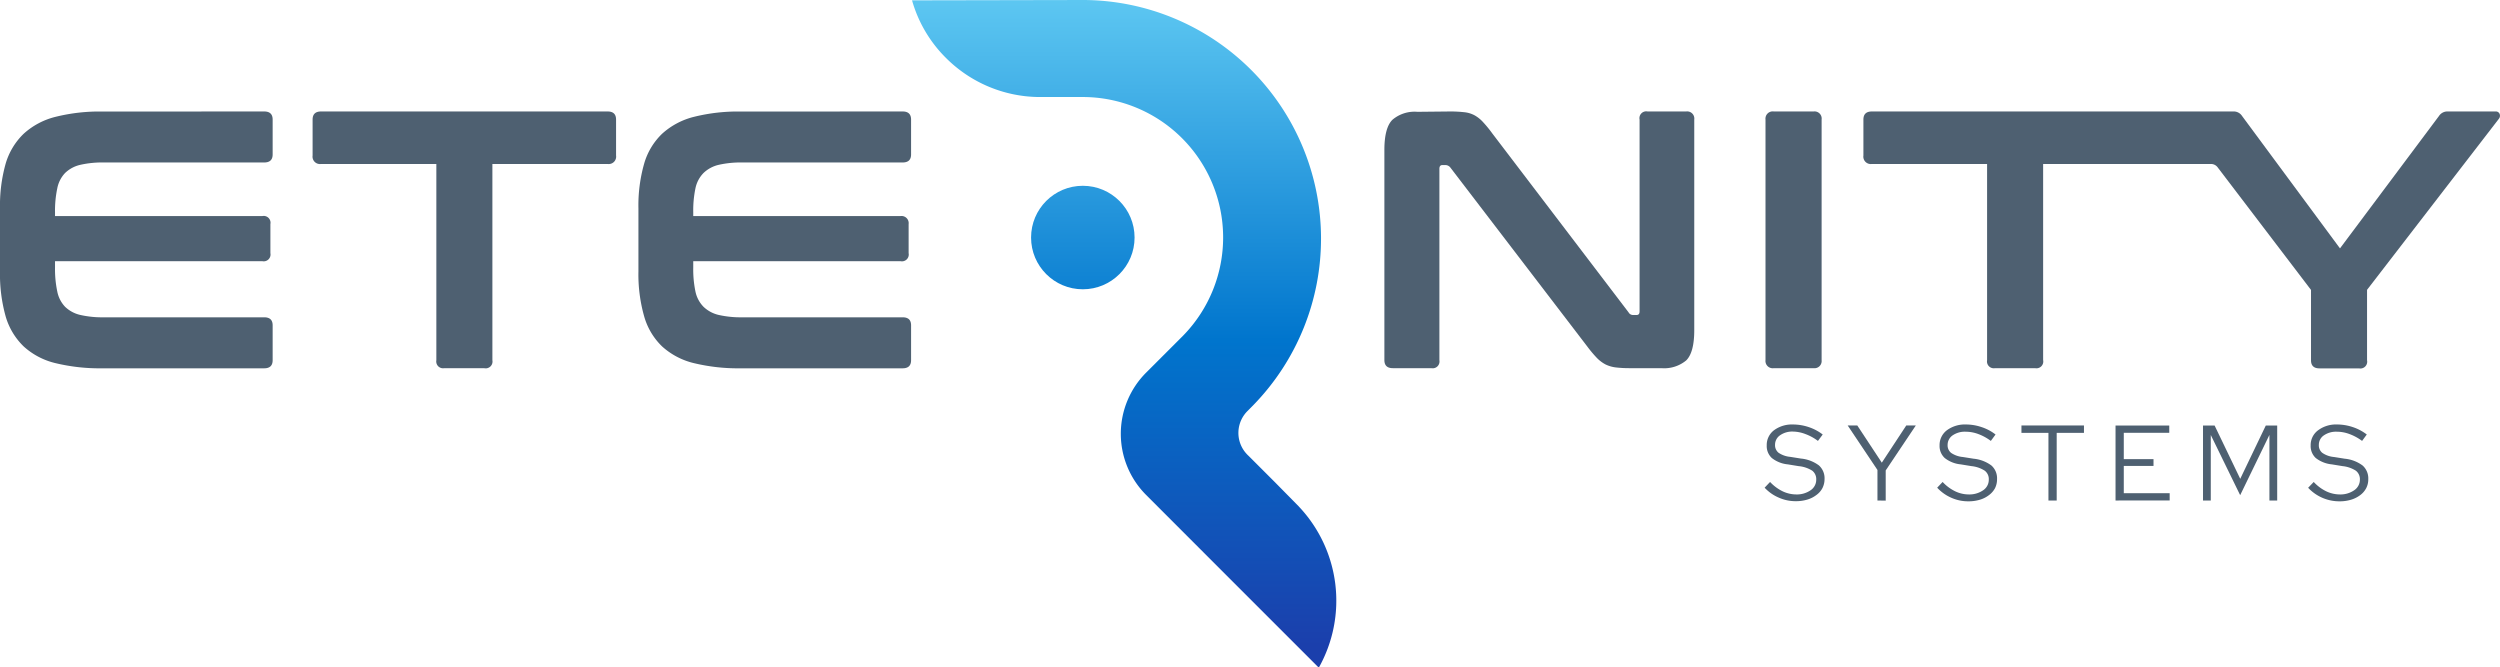 <?xml version="1.0" encoding="UTF-8"?>
<!DOCTYPE svg PUBLIC '-//W3C//DTD SVG 1.0//EN'
          'http://www.w3.org/TR/2001/REC-SVG-20010904/DTD/svg10.dtd'>
<svg data-name="Calque 1" height="97.88" viewBox="0 0 366.68 97.88" width="366.68" xmlns="http://www.w3.org/2000/svg" xmlns:xlink="http://www.w3.org/1999/xlink"
><defs
  ><linearGradient gradientUnits="userSpaceOnUse" id="a" x1="158.82" x2="158.82" y1="-.71" y2="94.74"
    ><stop offset="0" stop-color="#5ec8f2"
      /><stop offset=".53" stop-color="#0075cd"
      /><stop offset="1" stop-color="#1b3fac"
    /></linearGradient
    ><linearGradient id="b" x1="164.87" x2="164.87" xlink:href="#a" y1="-.67" y2="94.77"
  /></defs
  ><path d="M38.75,16.35c.83,0,1.24.4,1.24,1.19v5.11c0,.79-.41,1.18-1.24,1.18H15.23a14.49,14.49,0,0,0-3.47.35,4.72,4.72,0,0,0-2.21,1.19A4.5,4.5,0,0,0,8.4,27.63a15.88,15.88,0,0,0-.33,3.52v.54H38.48a1,1,0,0,1,1.18,1.18v4.26a1,1,0,0,1-1.18,1.18H8.07v.92a15.94,15.94,0,0,0,.33,3.52A4.5,4.5,0,0,0,9.55,45a4.72,4.72,0,0,0,2.21,1.19,14.49,14.49,0,0,0,3.47.35H38.75c.83,0,1.24.39,1.24,1.18v5.11c0,.79-.41,1.19-1.24,1.19H15.07a27.58,27.58,0,0,1-6.94-.76,10.55,10.55,0,0,1-4.66-2.45A10,10,0,0,1,.83,46.41,22.89,22.89,0,0,1,0,39.82V30.56A22.7,22.7,0,0,1,.83,24a10,10,0,0,1,2.64-4.38,10.79,10.79,0,0,1,4.66-2.48,26.61,26.61,0,0,1,6.94-.78Z" fill="#4e6071"
  /><path d="M89.12,16.35c.83,0,1.24.4,1.24,1.19v5.27a1.09,1.09,0,0,1-1.24,1.24H72.22V52.84A1,1,0,0,1,71,54H65.17A1,1,0,0,1,64,52.84V24.05H47.09a1.09,1.09,0,0,1-1.24-1.24V17.54c0-.79.41-1.19,1.24-1.19Z" fill="#4e6071"
  /><path d="M132.39,16.35c.83,0,1.24.4,1.24,1.19v5.11c0,.79-.41,1.18-1.24,1.18H108.87a14.55,14.55,0,0,0-3.47.35,4.76,4.76,0,0,0-2.21,1.19A4.5,4.5,0,0,0,102,27.63a15.94,15.94,0,0,0-.32,3.52v.54h30.4a1.05,1.05,0,0,1,1.19,1.18v4.26a1,1,0,0,1-1.19,1.18h-30.4v.92a16,16,0,0,0,.32,3.52A4.5,4.5,0,0,0,103.19,45a4.76,4.76,0,0,0,2.21,1.19,14.55,14.55,0,0,0,3.47.35h23.52c.83,0,1.24.39,1.24,1.18v5.11c0,.79-.41,1.19-1.24,1.19H108.71a27.58,27.58,0,0,1-6.94-.76,10.6,10.6,0,0,1-4.66-2.45,9.85,9.85,0,0,1-2.63-4.41,22.52,22.52,0,0,1-.84-6.59V30.56A22.33,22.33,0,0,1,94.48,24a9.86,9.86,0,0,1,2.63-4.38,10.85,10.85,0,0,1,4.66-2.48,26.61,26.61,0,0,1,6.94-.78Z" fill="#4e6071"
  /><path d="M212.63,16.35a18.07,18.07,0,0,1,2.15.11,4.06,4.06,0,0,1,1.51.46,4.94,4.94,0,0,1,1.24,1,17.3,17.3,0,0,1,1.34,1.64l20,26.26a.73.73,0,0,0,.69.38h.49c.29,0,.43-.18.43-.54V17.54a1,1,0,0,1,1.18-1.19h5.65a1.05,1.05,0,0,1,1.19,1.19V48.43c0,2.19-.4,3.67-1.19,4.44A5.06,5.06,0,0,1,243.69,54h-4.63a17,17,0,0,1-2.08-.11,4.74,4.74,0,0,1-1.48-.43,5,5,0,0,1-1.26-.94,17.39,17.39,0,0,1-1.43-1.7L212.74,24.59a.94.94,0,0,0-.7-.38h-.48c-.29,0-.44.18-.44.54V52.84A1,1,0,0,1,209.94,54h-5.65c-.83,0-1.24-.4-1.24-1.19V22c0-2.19.4-3.67,1.19-4.44a5,5,0,0,1,3.65-1.16Z" fill="#4e6071"
  /><path d="M266,16.35a1.05,1.05,0,0,1,1.18,1.19v35.3A1.05,1.05,0,0,1,266,54h-5.82a1.07,1.07,0,0,1-1.23-1.19V17.54a1.07,1.07,0,0,1,1.23-1.19Z" fill="#4e6071"
  /><circle cx="158.82" cy="34.84" fill="url(#a)" r="7.59"
  /><path d="M190.47,74.25h0l-.18-.18a.1.1,0,0,1,0,0h0L187,70.73h0l-3.87-3.87a3.7,3.7,0,0,1-.28-.28,4.53,4.53,0,0,1,.17-6.34l.79-.8h0l0,0,0,0h0A35,35,0,0,0,159,0L133.77.05a19.3,19.3,0,0,0,5,8.47,19.52,19.52,0,0,0,13.55,5.71h6.52a20.6,20.6,0,0,1,14.69,35h0l-5.43,5.43a12.69,12.69,0,0,0,0,17.93h0l12.05,12.06h0l13.28,13.28a20.09,20.09,0,0,0-2.92-23.63Z" fill="url(#b)"
  /><path d="M366.62,16.7a.59.59,0,0,0-.59-.35h-7a1.46,1.46,0,0,0-1.29.65L343.21,36.43,328.84,17a1.45,1.45,0,0,0-1.29-.65h-53c-.83,0-1.24.4-1.24,1.19v5.27a1.09,1.09,0,0,0,1.24,1.24h16.9V52.84A1,1,0,0,0,292.62,54h5.87a1,1,0,0,0,1.18-1.19V24.05h24.66a1.22,1.22,0,0,1,.92.47l13.71,18V52.84c0,.79.41,1.19,1.24,1.19H346a1,1,0,0,0,1.18-1.19V42.51l19.33-25.08A.71.71,0,0,0,366.62,16.7Z" fill="#4e6071"
  /><path d="M258.82,71.53l.8-.84a6.32,6.32,0,0,0,1.82,1.36,4.66,4.66,0,0,0,2,.47,3.53,3.53,0,0,0,2.12-.61,1.85,1.85,0,0,0,.83-1.56,1.57,1.57,0,0,0-.58-1.31,4.47,4.47,0,0,0-2-.67l-1.59-.26a4.46,4.46,0,0,1-2.34-.93,2.38,2.38,0,0,1-.75-1.85,2.71,2.71,0,0,1,1.06-2.22,4.43,4.43,0,0,1,2.8-.85,7.28,7.28,0,0,1,2.29.38,6.91,6.91,0,0,1,2.06,1.09l-.7.94a7.06,7.06,0,0,0-1.82-1A5.34,5.34,0,0,0,263,63.3a3.11,3.11,0,0,0-1.91.54,1.67,1.67,0,0,0-.74,1.4,1.41,1.41,0,0,0,.52,1.17,3.67,3.67,0,0,0,1.72.6l1.57.25a5.21,5.21,0,0,1,2.62,1,2.52,2.52,0,0,1,.83,2,2.93,2.93,0,0,1-.31,1.33,2.89,2.89,0,0,1-.87,1,4.07,4.07,0,0,1-1.33.68,5.79,5.79,0,0,1-1.71.24,6.05,6.05,0,0,1-2.51-.53A6.12,6.12,0,0,1,258.82,71.53Z" fill="#4e6071"
  /><path d="M275.37,73.41V68.93L271,62.4h1.41l3.6,5.46,3.59-5.46H281L276.58,69v4.43Z" fill="#4e6071"
  /><path d="M284.13,71.53l.8-.84a6.19,6.19,0,0,0,1.82,1.36,4.62,4.62,0,0,0,2,.47,3.55,3.55,0,0,0,2.12-.61,1.85,1.85,0,0,0,.83-1.56,1.55,1.55,0,0,0-.59-1.31,4.37,4.37,0,0,0-1.94-.67l-1.59-.26a4.46,4.46,0,0,1-2.34-.93,2.39,2.39,0,0,1-.76-1.85,2.72,2.72,0,0,1,1.07-2.22,4.43,4.43,0,0,1,2.8-.85,7.17,7.17,0,0,1,2.28.38,6.67,6.67,0,0,1,2.06,1.09l-.69.94a7.22,7.22,0,0,0-1.82-1,5.38,5.38,0,0,0-1.87-.35,3.16,3.16,0,0,0-1.92.54,1.69,1.69,0,0,0-.73,1.4,1.41,1.41,0,0,0,.52,1.17,3.67,3.67,0,0,0,1.72.6l1.57.25a5.21,5.21,0,0,1,2.62,1,2.51,2.51,0,0,1,.82,2,2.92,2.92,0,0,1-.3,1.33,3.11,3.11,0,0,1-.87,1,4.07,4.07,0,0,1-1.33.68,5.79,5.79,0,0,1-1.71.24,6.05,6.05,0,0,1-2.51-.53A6.12,6.12,0,0,1,284.13,71.53Z" fill="#4e6071"
  /><path d="M296.49,63.49V62.4h9.17v1.09h-4v9.92h-1.21V63.49Z" fill="#4e6071"
  /><path d="M310.29,73.41v-11h7.88v1.07H311.5v3.86h4.36v1H311.5v4h6.73v1.06Z" fill="#4e6071"
  /><path d="M328.57,72.63l-4.31-8.83v9.61h-1.14v-11h1.7l3.76,7.82,3.75-7.82H334v11h-1.14V63.79Z" fill="#4e6071"
  /><path d="M338.55,71.53l.81-.84a6.15,6.15,0,0,0,1.81,1.36,4.69,4.69,0,0,0,2,.47,3.53,3.53,0,0,0,2.12-.61,1.86,1.86,0,0,0,.84-1.56,1.57,1.57,0,0,0-.59-1.31,4.42,4.42,0,0,0-1.94-.67l-1.59-.26a4.54,4.54,0,0,1-2.35-.93,2.38,2.38,0,0,1-.75-1.85A2.69,2.69,0,0,1,340,63.11a4.39,4.39,0,0,1,2.8-.85,7.27,7.27,0,0,1,2.28.38,6.91,6.91,0,0,1,2.06,1.09l-.69.94a7.28,7.28,0,0,0-1.83-1,5.34,5.34,0,0,0-1.87-.35,3.13,3.13,0,0,0-1.91.54,1.66,1.66,0,0,0-.73,1.4,1.39,1.39,0,0,0,.52,1.17,3.58,3.58,0,0,0,1.71.6l1.57.25a5.21,5.21,0,0,1,2.62,1,2.52,2.52,0,0,1,.83,2,2.8,2.8,0,0,1-.31,1.33,3,3,0,0,1-.86,1,4.23,4.23,0,0,1-1.34.68,5.79,5.79,0,0,1-1.71.24,6.25,6.25,0,0,1-4.61-2Z" fill="#4e6071"
/></svg
>
